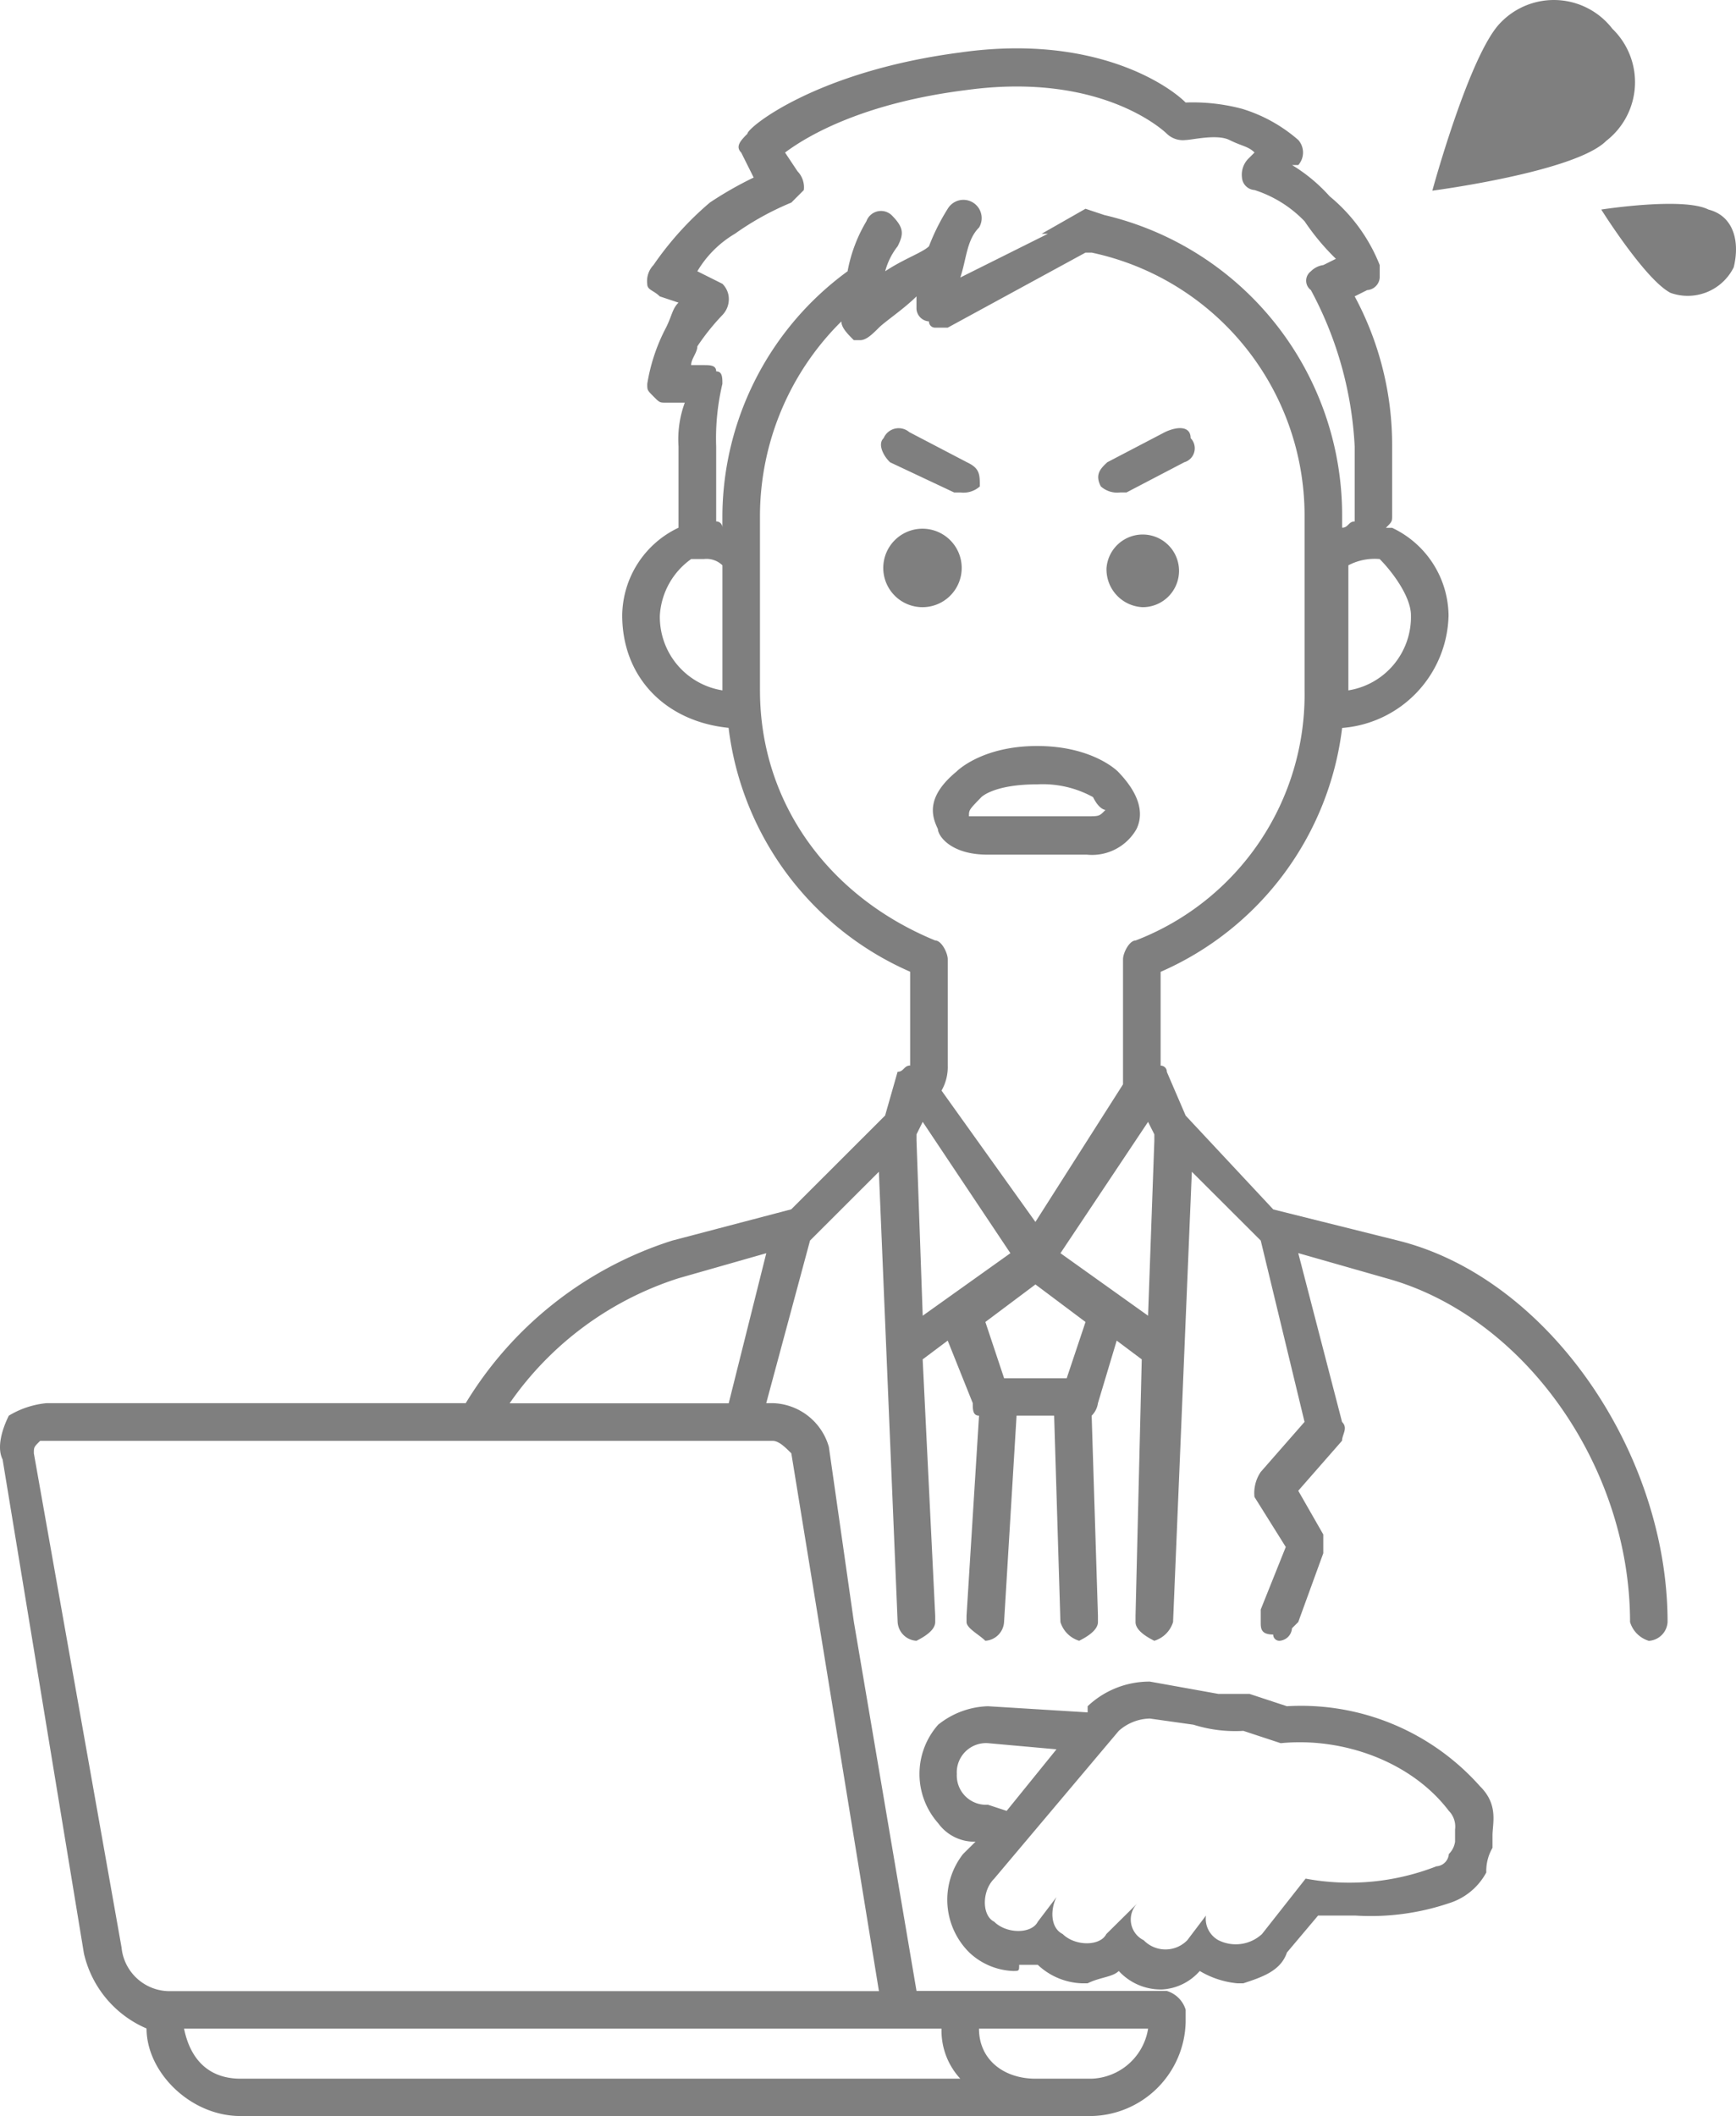 <svg xmlns="http://www.w3.org/2000/svg" width="123.101" height="150" viewBox="0 0 123.101 150"><g transform="translate(-1848.609 -341.409)"><path d="M1947.776,433.937l-8.878-2.216-6.212-6.649h0l-1.335-3.1a.433.433,0,0,0-.441-.443h0v-6.649a21.713,21.713,0,0,0,12.87-17.287,8.181,8.181,0,0,0,7.547-7.979,6.949,6.949,0,0,0-4-6.206h-.445c.445-.443.445-.443.445-.887v-4.876A22.251,22.251,0,0,0,1944.67,367l.886-.443a.955.955,0,0,0,.89-.886v-.887a12.053,12.053,0,0,0-3.551-4.876,11.776,11.776,0,0,0-2.666-2.216h.445a1.345,1.345,0,0,0,0-1.773,10.835,10.835,0,0,0-4-2.216,13.7,13.7,0,0,0-3.992-.443c-1.335-1.33-6.662-4.876-15.98-3.546-10.208,1.33-15.094,5.319-15.094,5.762-.441.443-.886.887-.441,1.33l.886,1.773a25.56,25.56,0,0,0-3.107,1.773,22.621,22.621,0,0,0-4,4.433,1.635,1.635,0,0,0-.441,1.33c0,.443.441.443.886.887l1.331.443c-.445.443-.445.887-.885,1.773a12.954,12.954,0,0,0-1.331,3.989c0,.443,0,.443.441.887s.445.443.89.443h1.331a7.513,7.513,0,0,0-.445,3.1V383.4h0a6.953,6.953,0,0,0-3.992,6.206c0,4.433,3.106,7.536,7.543,7.979a21.727,21.727,0,0,0,12.874,17.287v6.649h0c-.445,0-.445.443-.89.443l-.885,3.1h0l-6.657,6.649-8.437,2.216a26.516,26.516,0,0,0-14.645,11.525H1851.9a6.325,6.325,0,0,0-2.666.886c-.441.887-.885,2.216-.441,3.1l5.767,35.018a7.64,7.64,0,0,0,4.441,5.319c0,3.1,3.106,6.206,6.657,6.206h60.365a6.825,6.825,0,0,0,6.662-6.649v-.887a2,2,0,0,0-1.335-1.33H1913.6l-4.441-26.153-1.775-12.412a4.266,4.266,0,0,0-4-3.1h-.441l3.106-11.525,4.882-4.876,1.33,31.915h0a1.418,1.418,0,0,0,1.335,1.33c.885-.443,1.33-.886,1.33-1.33v-.443l-.89-18.174,1.776-1.33,1.776,4.433c0,.443,0,.886.445.886l-.886,14.184v.443c0,.443.886.886,1.331,1.33a1.417,1.417,0,0,0,1.33-1.33h0l.886-14.628h2.665l.445,14.628h0a2,2,0,0,0,1.33,1.33h0c.885-.443,1.331-.886,1.331-1.33v-.443l-.445-14.184a1.545,1.545,0,0,0,.445-.886l1.33-4.433,1.776,1.33-.441,18.174v.443c0,.443.441.886,1.331,1.33a2,2,0,0,0,1.331-1.33h0l1.331-31.915,4.886,4.876,3.106,12.855-3.106,3.546a2.658,2.658,0,0,0-.445,1.773l2.22,3.546-1.776,4.433v.887c0,.443,0,.886.885.886a.435.435,0,0,0,.445.443.951.951,0,0,0,.886-.886l.445-.443,1.775-4.876v-1.33l-1.775-3.1,3.106-3.546c0-.443.445-.886,0-1.33l-3.106-11.968,6.213,1.773c9.767,2.659,17.315,13.3,17.315,24.38h0a2,2,0,0,0,1.33,1.33,1.417,1.417,0,0,0,1.331-1.33C1966.863,449.008,1958.43,436.6,1947.776,433.937Zm-23.527,9.752h-4.437l-1.33-3.99,3.551-2.66,3.551,2.66Zm-19.527,5.319,6.213,38.121h-50.157a3.429,3.429,0,0,1-3.551-3.1l-6.217-35.018c0-.443,0-.443.445-.886h51.932C1903.832,448.121,1904.277,448.564,1904.722,449.008Zm25.3,40.781a4.208,4.208,0,0,1-4,3.546h-3.992c-2.221,0-4-1.33-4-3.546Zm-64.361,3.546c-2.22,0-3.551-1.33-4-3.546h53.712a5.019,5.019,0,0,0,1.33,3.546Zm19.086-47.873a23.123,23.123,0,0,1,11.984-8.865l6.216-1.773h0l-2.665,10.638ZM1895.4,389.61a5.279,5.279,0,0,1,2.22-3.989h.886a1.626,1.626,0,0,1,1.331.443v8.865A5.268,5.268,0,0,1,1895.4,389.61Zm9.323-29.256c.441-.443.441-.443.885-.886a1.624,1.624,0,0,0-.445-1.33l-.886-1.33c1.776-1.33,5.772-3.546,12.874-4.433,9.764-1.33,14.2,3.1,14.2,3.1a1.639,1.639,0,0,0,1.335.443c.441,0,2.217-.443,3.106,0s1.331.443,1.776.887l-.445.443a1.625,1.625,0,0,0-.445,1.33.955.955,0,0,0,.89.886,8.525,8.525,0,0,1,3.551,2.216,16.689,16.689,0,0,0,2.22,2.659l-.89.443a1.536,1.536,0,0,0-.885.443.829.829,0,0,0,0,1.33,26.126,26.126,0,0,1,3.106,11.082v5.319c-.445,0-.445.443-.89.443v-.887a21.853,21.853,0,0,0-16.866-21.277l-1.331-.443-3.111,1.773h.445l-6.212,3.1c.445-1.33.445-2.66,1.331-3.546a1.294,1.294,0,0,0-2.221-1.33,15.071,15.071,0,0,0-1.331,2.66c-.445.443-1.775.886-3.106,1.773a4.9,4.9,0,0,1,.885-1.773c.446-.887.446-1.33-.441-2.216a1.1,1.1,0,0,0-1.775.443,10.672,10.672,0,0,0-1.335,3.546,21.6,21.6,0,0,0-8.878,17.288v.887a.433.433,0,0,0-.441-.443v-5.319a16.721,16.721,0,0,1,.441-4.432c0-.443,0-.887-.441-.887,0-.443-.445-.443-.89-.443h-.886c0-.443.441-.886.441-1.33a16.2,16.2,0,0,1,1.776-2.217,1.625,1.625,0,0,0,.445-1.33,1.546,1.546,0,0,0-.445-.887l-1.776-.887a7.561,7.561,0,0,1,2.665-2.659A20.146,20.146,0,0,1,1904.722,360.354Zm39.5,34.575v-8.865a4,4,0,0,1,2.22-.443c.886.887,2.217,2.659,2.217,3.989A5.268,5.268,0,0,1,1944.225,394.929Zm-41.724,0V382.518a19.434,19.434,0,0,1,5.772-13.741c0,.443.441.887.885,1.33h.445c.445,0,.885-.443,1.331-.887s1.776-1.33,2.665-2.217v.886a.951.951,0,0,0,.885.887.435.435,0,0,0,.445.443h.886l9.768-5.319h.441a19.061,19.061,0,0,1,15.095,18.617v12.411a18.684,18.684,0,0,1-11.984,17.731c-.445,0-.89.886-.89,1.33v8.865l-6.212,9.752-6.657-9.309a3.368,3.368,0,0,0,.44-1.773v-7.536c0-.443-.44-1.33-.886-1.33C1907.383,409.557,1902.5,402.908,1902.5,394.929Zm11.1,31.915V426.4l.44-.886,6.217,9.309-6.217,4.432Zm10.208,7.979,6.212-9.309.445.886v.443l-.445,12.411Z" transform="translate(0 -4.585)" fill="#7f7f7f" fill-rule="evenodd"/><path d="M1995.267,414.763l4.544,2.139h.454a1.735,1.735,0,0,0,1.365-.428c0-.856,0-1.284-.907-1.711l-4.095-2.139a1.158,1.158,0,0,0-1.819.428C1994.356,413.48,1994.809,414.336,1995.267,414.763Z" transform="translate(-83.541 -40.585)" fill="#7f7f7f" fill-rule="evenodd"/><path d="M2032.174,416.9h.454l4.094-2.139a1.032,1.032,0,0,0,.454-1.711c0-.856-.911-.856-1.819-.428l-4.094,2.139c-.454.428-.907.856-.454,1.711A1.74,1.74,0,0,0,2032.174,416.9Z" transform="translate(-104.138 -40.585)" fill="#7f7f7f" fill-rule="evenodd"/><path d="M1995,431.781a2.781,2.781,0,1,1,2.781,2.781A2.781,2.781,0,0,1,1995,431.781Z" transform="translate(-83.758 -50.115)" fill="#7f7f7f" fill-rule="evenodd"/><path d="M2032,431.781a2.575,2.575,0,1,1,2.567,2.781A2.681,2.681,0,0,1,2032,431.781Z" transform="translate(-104.927 -50.115)" fill="#7f7f7f" fill-rule="evenodd"/><path d="M2003.578,470.889c0,.453.877,1.812,3.521,1.812h7.038a3.626,3.626,0,0,0,3.521-1.812c.441-.906.441-2.265-1.317-4.077,0,0-1.763-1.812-5.725-1.812s-5.72,1.812-5.72,1.812C2002.7,468.624,2003.138,469.983,2003.578,470.889Zm3.081-2.265s.877-.906,3.958-.906a7.4,7.4,0,0,1,3.962.906h0c.441.906.881.906.881.906-.44.453-.44.453-1.322.453h-8.36C2005.778,469.53,2005.778,469.53,2006.659,468.624Z" transform="translate(-88.46 -70.713)" fill="#7f7f7f" fill-rule="evenodd"/><path d="M2098.771,343.453a5.244,5.244,0,0,0-7.928-.441c-2.2,2.206-4.843,11.913-4.843,11.913s10.132-1.324,12.331-3.53A5.263,5.263,0,0,0,2098.771,343.453Z" transform="translate(-135.823 0)" fill="#7f7f7f" fill-rule="evenodd"/><path d="M2121.6,375.585c-1.788-.909-7.6,0-7.6,0s3.132,5,4.921,5.909a3.637,3.637,0,0,0,4.471-1.818C2123.841,377.857,2123.391,376.039,2121.6,375.585Z" transform="translate(-151.844 -19.322)" fill="#7f7f7f" fill-rule="evenodd"/><path d="M2027.056,621.746l-2.649-.873H2022.2l-4.86-.873a6.374,6.374,0,0,0-4.415,1.746v.436l-7.068-.436a5.907,5.907,0,0,0-3.53,1.309,5.259,5.259,0,0,0,0,6.983,3.16,3.16,0,0,0,2.649,1.309l-.882.873a5.255,5.255,0,0,0,.441,6.983,4.794,4.794,0,0,0,3.089,1.309c.445,0,.445,0,.445-.436h1.322a4.8,4.8,0,0,0,3.093,1.309h.441c.885-.436,1.767-.436,2.208-.873a4.038,4.038,0,0,0,3.093,1.309,3.833,3.833,0,0,0,2.649-1.309,6.339,6.339,0,0,0,2.653.873h.44c1.322-.436,2.649-.873,3.089-2.182l2.208-2.619h2.653a17.351,17.351,0,0,0,6.623-.873,4.524,4.524,0,0,0,2.653-2.182,3.274,3.274,0,0,1,.44-1.746h0v-.873c0-.873.44-2.182-.886-3.491A16.966,16.966,0,0,0,2027.056,621.746Zm-23.408,4.8a2.075,2.075,0,0,1,2.208-2.182l4.86.436-3.534,4.364-1.326-.436A2.075,2.075,0,0,1,2003.649,626.546Zm35.332,3.928v.873a1.519,1.519,0,0,1-.441.873.943.943,0,0,1-.881.873,16.971,16.971,0,0,1-9.275.873l-3.094,3.928a2.742,2.742,0,0,1-3.089.437,1.734,1.734,0,0,1-.885-1.746l-1.323,1.746a2.154,2.154,0,0,1-3.093,0,1.634,1.634,0,0,1-.441-2.619l-2.208,2.182c-.441.873-2.208.873-3.094,0-.881-.436-.881-1.746-.44-2.618l-1.326,1.746c-.441.873-2.208.873-3.089,0-.886-.436-.886-2.182,0-3.055l8.831-10.474a3.4,3.4,0,0,1,2.208-.873l3.093.436a9.84,9.84,0,0,0,3.534.436l2.649.873c4.416-.436,9.276,1.309,11.924,4.8A1.593,1.593,0,0,1,2038.981,630.474Z" transform="translate(-87.191 -159.396)" fill="#7f7f7f" fill-rule="evenodd"/></g></svg>